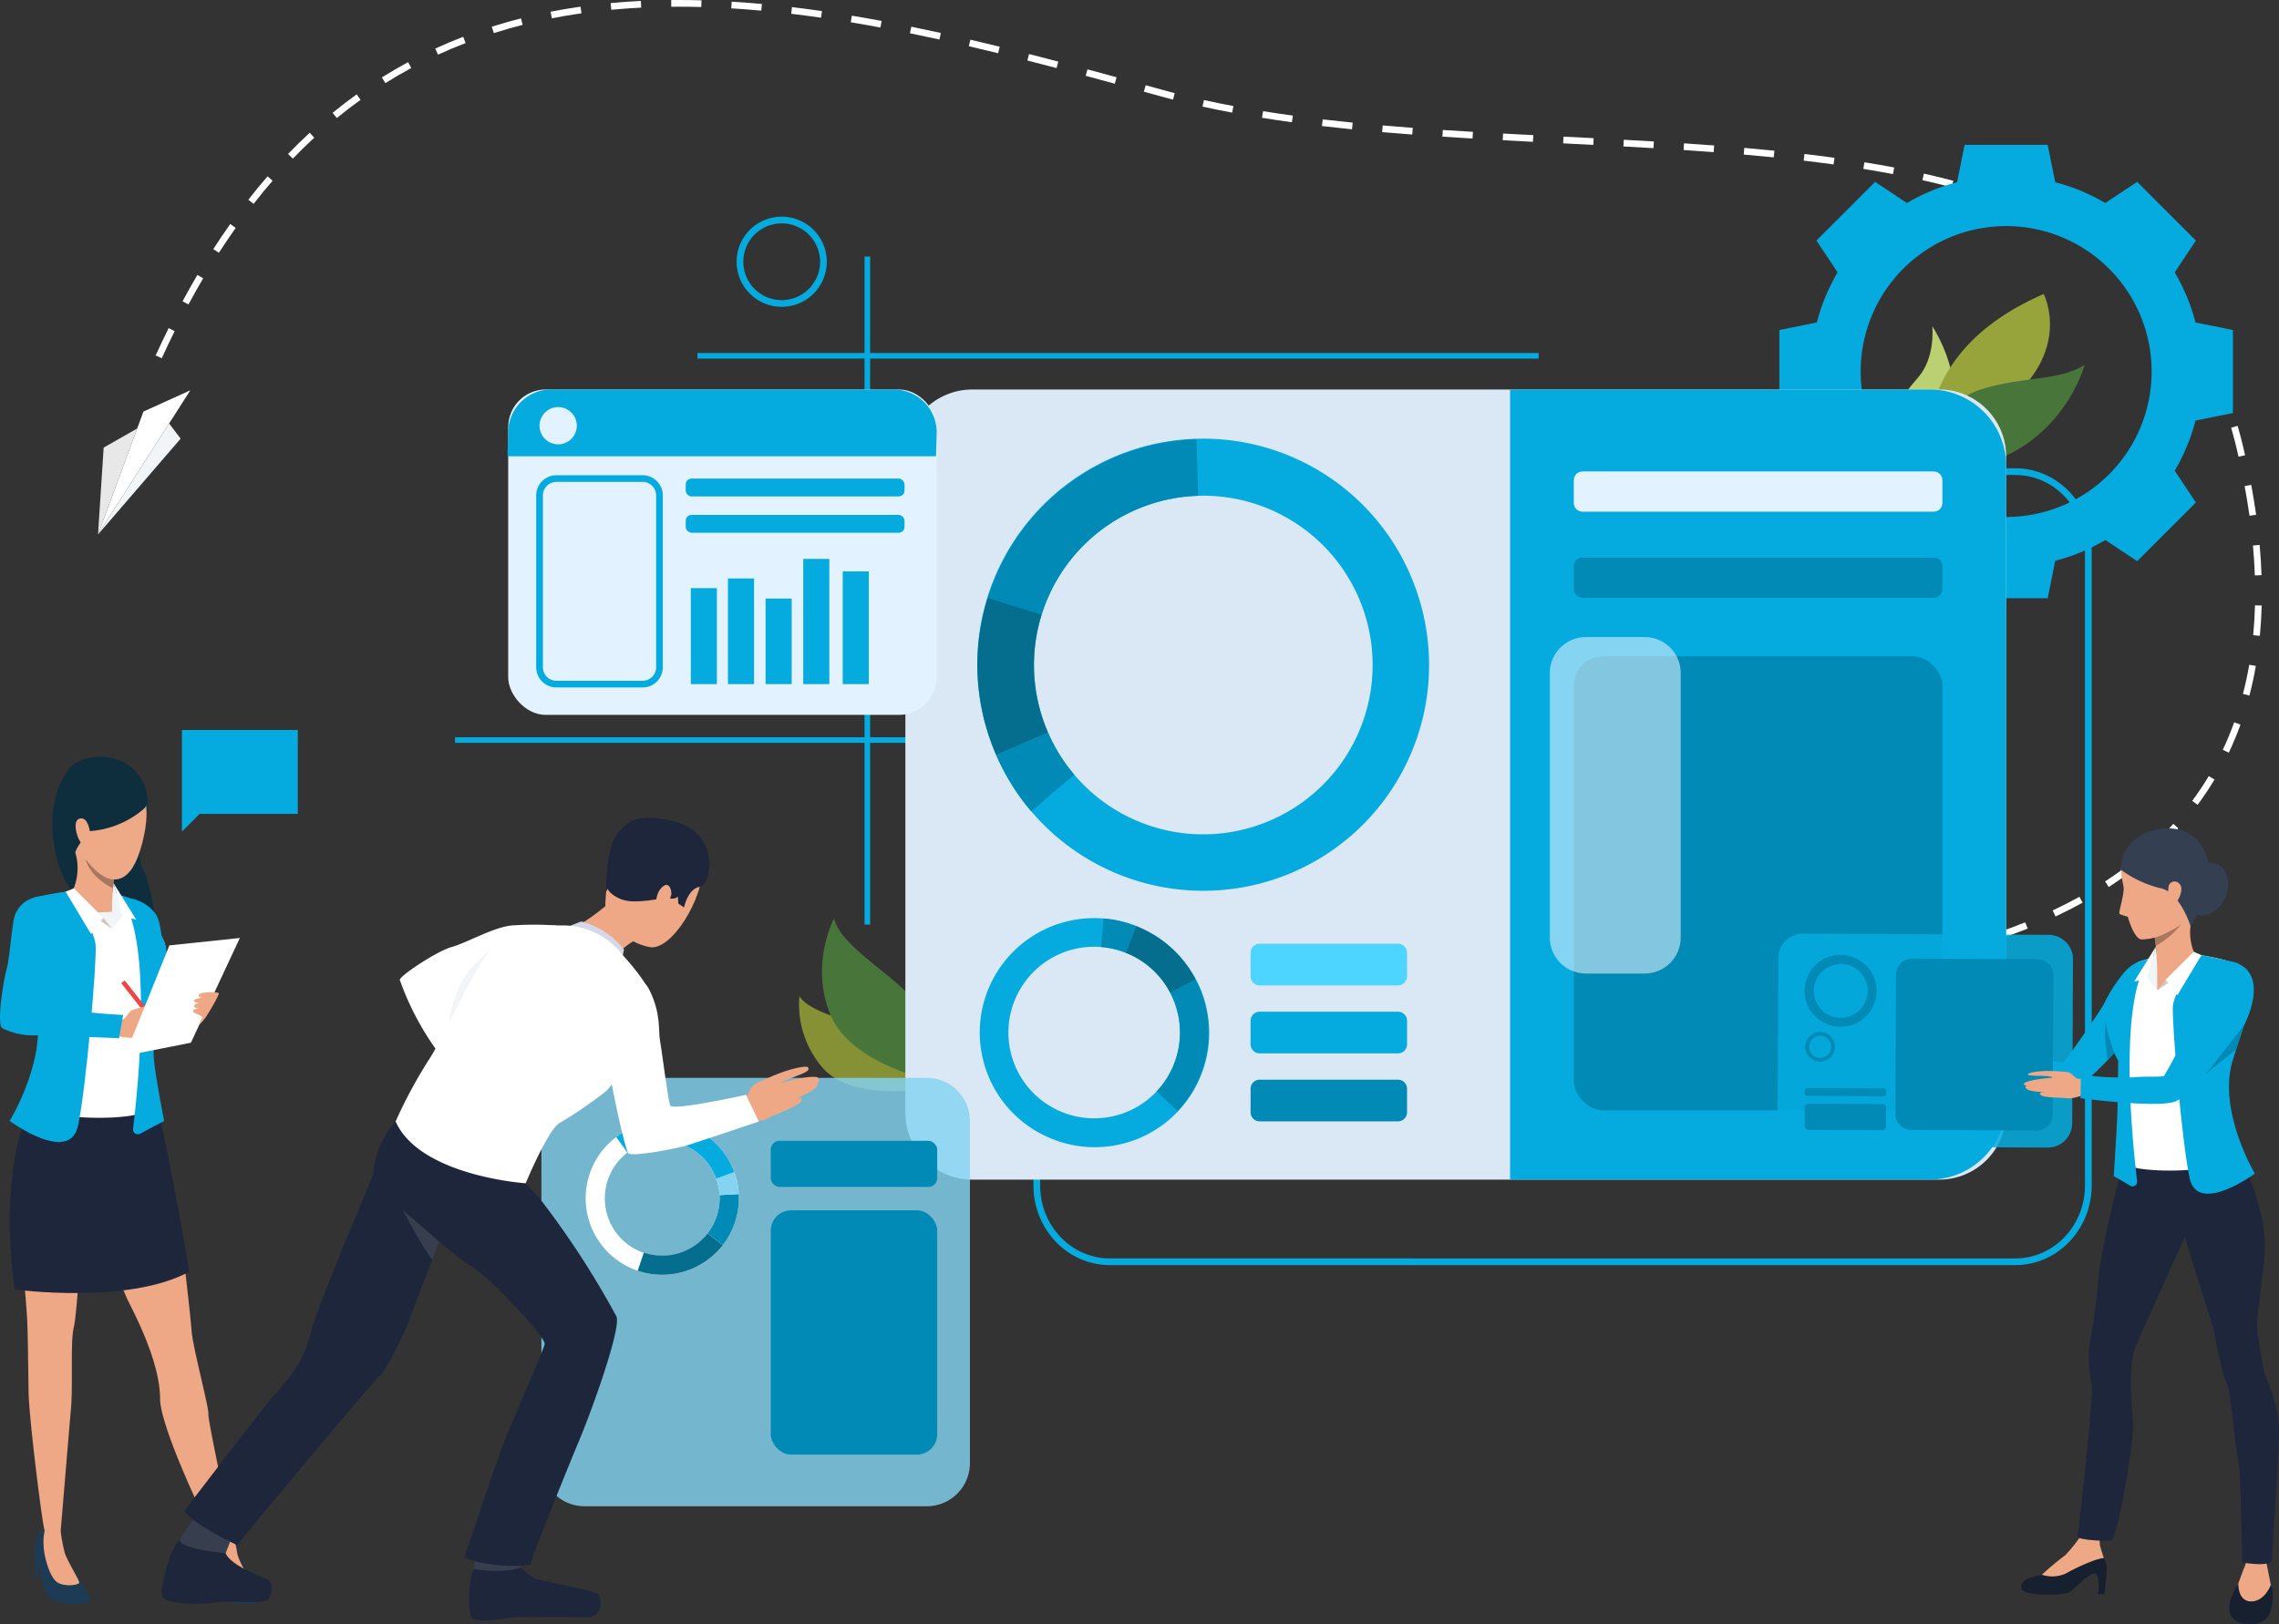 <svg xmlns="http://www.w3.org/2000/svg" width="425.324" height="303.171" viewBox="0 0 425.324 303.171">
  <rect x="0" y="0" width="425.324" height="303.171" fill="#333333" stroke="none"/>
  <g id="process_banner" transform="translate(-56.628 -105.423)">
    <g id="Group_5034" data-name="Group 5034" transform="translate(90.586 241.693)">
      <path id="Path_12406" data-name="Path 12406" d="M108,224.825H86.382V243.79l3.3-3.3H108Z" transform="translate(-86.382 -224.825)" fill="#05abdf"/>
    </g>
    <g id="Group_5038" data-name="Group 5038" transform="translate(66.402 246.699)">
      <g id="Group_5037" data-name="Group 5037">
        <g id="Group_5036" data-name="Group 5036">
          <g id="Group_5035" data-name="Group 5035">
            <path id="Path_12407" data-name="Path 12407" d="M78.788,230.373s5.287,2.586,3.981,9.622-1.887,7.984-.423,10.734,3.188,14.476,1.872,16.7-16.29-9.768-18.366-19.83,1.316-14.535,2.515-16.2S74.121,228,78.788,230.373Z" transform="translate(-65.192 -229.212)" fill="#0e2d3d"/>
          </g>
        </g>
      </g>
    </g>
    <g id="Group_5040" data-name="Group 5040" transform="translate(81.463 273.259)">
      <g id="Group_5039" data-name="Group 5039">
        <path id="Path_12408" data-name="Path 12408" d="M78.389,252.484a7.365,7.365,0,0,1,4.2,2.772c1.051,1.548,1.137,4.985,1.288,5.633s2.158,7.974,2.158,7.974l-5.606,3.757Z" transform="translate(-78.389 -252.484)" fill="#05abdf"/>
      </g>
    </g>
    <g id="Group_5042" data-name="Group 5042" transform="translate(95.073 390.742)">
      <g id="Group_5041" data-name="Group 5041">
        <path id="Path_12409" data-name="Path 12409" d="M97.416,363.235s3.659,4.925,3.157,5.705-4.349.891-6.691,0-2.4-6.664-3.457-9.144c-.443-1.039.507-4.1,1.84-4.325a5.625,5.625,0,0,1,2.787.43S93.667,359.393,97.416,363.235Z" transform="translate(-90.315 -355.424)" fill="#1d3b54"/>
      </g>
    </g>
    <g id="Group_5045" data-name="Group 5045" transform="translate(96.176 390.671)">
      <g id="Group_5044" data-name="Group 5044">
        <g id="Group_5043" data-name="Group 5043">
          <path id="Path_12410" data-name="Path 12410" d="M94.939,355.87a23.2,23.2,0,0,1,1.051,4.1c.233,1.663,2.607,5.188,2.495,5.633s-3.123.85-4.349-.3-2.015-4.494-2.286-6.494a16.083,16.083,0,0,0-.568-2.785S93.768,354.643,94.939,355.87Z" transform="translate(-91.281 -355.362)" fill="#eea886"/>
        </g>
      </g>
    </g>
    <g id="Group_5047" data-name="Group 5047" transform="translate(63.098 390.745)">
      <g id="Group_5046" data-name="Group 5046">
        <path id="Path_12411" data-name="Path 12411" d="M69.531,363.315s3.527,4.844,3.024,5.624-4.349.891-6.691,0-2.4-6.664-3.457-9.144c-.444-1.039.506-4.1,1.84-4.325a6,6,0,0,1,2.9.477S65.781,359.476,69.531,363.315Z" transform="translate(-62.297 -355.427)" fill="#1d3b54"/>
      </g>
    </g>
    <g id="Group_5050" data-name="Group 5050" transform="translate(64.75 390.562)">
      <g id="Group_5049" data-name="Group 5049">
        <g id="Group_5048" data-name="Group 5048">
          <path id="Path_12412" data-name="Path 12412" d="M66.943,355.97a32.946,32.946,0,0,0,.725,3.9c.446,1.618,2.843,5.3,2.732,5.743s-3.123.85-4.349-.3-2.174-4.479-2.286-6.494a10.714,10.714,0,0,1,.278-3.33A2.726,2.726,0,0,1,66.943,355.97Z" transform="translate(-63.744 -355.267)" fill="#eea886"/>
        </g>
      </g>
    </g>
    <g id="Group_5053" data-name="Group 5053" transform="translate(59.411 300.437)">
      <g id="Group_5052" data-name="Group 5052">
        <g id="Group_5051" data-name="Group 5051">
          <path id="Path_12413" data-name="Path 12413" d="M85.226,286.945s3.14,14.6,3.86,18.281,2.74,21.486,2.956,24.513,3.277,14.438,3.133,15.52,4.535,22.806,4.535,22.806a2.815,2.815,0,0,1-3.283.116c-.866-.6-10.269-20.34-10.269-25.747,0-7.474-5.527-17.231-6.24-18.9C73.292,308,74.6,303.247,73.731,302.237s-.94.624-1.445,2.859S70.7,326.653,70.052,329.1s-.145,10.743-.506,14.926-1.942,23.1-1.942,23.1-1.226,1.921-2.946.05c-.37-.4-2.97-21.07-3.041-26.045s-.15-11.836-.289-13.987c-1.335-20.615-4.618-23.56.552-38.149C71.562,261.676,85.226,286.945,85.226,286.945Z" transform="translate(-59.067 -276.298)" fill="#eea886"/>
        </g>
      </g>
    </g>
    <g id="Group_5055" data-name="Group 5055" transform="translate(58.433 307.002)">
      <g id="Group_5054" data-name="Group 5054">
        <path id="Path_12414" data-name="Path 12414" d="M64.265,282.051s-8.943,12.517-5.092,39.143c0,0,21.213,2.885,32.578-3.338,0,0-4.7-27.453-6.4-31.724S64.265,282.051,64.265,282.051Z" transform="translate(-58.209 -282.05)" fill="#1d263b"/>
      </g>
    </g>
    <g id="Group_5057" data-name="Group 5057" transform="translate(95.086 394.68)">
      <g id="Group_5056" data-name="Group 5056">
        <path id="Path_12415" data-name="Path 12415" d="M90.325,358.875v5.157h.669v-3.986Z" transform="translate(-90.325 -358.875)" fill="#1d3b54"/>
      </g>
    </g>
    <g id="Group_5059" data-name="Group 5059" transform="translate(63.11 394.68)">
      <g id="Group_5058" data-name="Group 5058">
        <path id="Path_12416" data-name="Path 12416" d="M62.308,358.875v5.157h.669v-3.986Z" transform="translate(-62.308 -358.875)" fill="#1d3b54"/>
      </g>
    </g>
    <g id="Group_5061" data-name="Group 5061" transform="translate(60.125 271.262)">
      <g id="Group_5060" data-name="Group 5060">
        <path id="Path_12417" data-name="Path 12417" d="M76.058,250.905a34.353,34.353,0,0,0,4.44,1.785c1.144.228,5.583,6,6.361,8.1s0,5.262-1.6,8.968-.091,4.943-.824,8.65A86.212,86.212,0,0,0,83.2,292.024c.137,2.06-18.51,2.449-22.766-1.3,0,0,4.277-6.407,4.826-7.321s.091-5.9-.412-7.184-3.853-12.178-3.853-12.178-2.741-8.369-.266-10.292c2.151-1.672,8.013-2.265,9.065-2.632A17.993,17.993,0,0,1,76.058,250.905Z" transform="translate(-59.692 -250.734)" fill="#fff"/>
      </g>
    </g>
    <g id="Group_5063" data-name="Group 5063" transform="translate(77.448 270.261)">
      <g id="Group_5062" data-name="Group 5062">
        <path id="Path_12418" data-name="Path 12418" d="M74.967,258.374l2-2.344-1.739-6.173A40.781,40.781,0,0,0,74.967,258.374Z" transform="translate(-74.871 -249.857)" fill="#f2f5f8"/>
      </g>
    </g>
    <g id="Group_5065" data-name="Group 5065" transform="translate(70.225 263.122)">
      <g id="Group_5064" data-name="Group 5064">
        <path id="Path_12419" data-name="Path 12419" d="M76.381,248.111s-.09.825-.2,1.968c-.046.507-.1,1.075-.144,1.662a37.6,37.6,0,0,0-.179,4.382s-3.424,3.432-7.319-4a10.213,10.213,0,0,0,.406-7.242C67.713,240.7,76.381,248.111,76.381,248.111Z" transform="translate(-68.542 -243.601)" fill="#eea886"/>
      </g>
    </g>
    <g id="Group_5067" data-name="Group 5067" transform="translate(73.603 275.644)">
      <g id="Group_5066" data-name="Group 5066">
        <path id="Path_12420" data-name="Path 12420" d="M75.442,254.573v3.135l-3.94-2.945Z" transform="translate(-71.502 -254.573)" fill="#f2f5f8"/>
      </g>
    </g>
    <g id="Group_5069" data-name="Group 5069" transform="translate(68.614 271.261)">
      <g id="Group_5068" data-name="Group 5068">
        <path id="Path_12421" data-name="Path 12421" d="M76.06,258.251l-1.636-2.025-5.511-5.492-1.783,1.717Z" transform="translate(-67.13 -250.733)" fill="#d6c5be"/>
      </g>
    </g>
    <g id="Group_5071" data-name="Group 5071" transform="translate(58.429 271.786)">
      <g id="Group_5070" data-name="Group 5070">
        <path id="Path_12422" data-name="Path 12422" d="M69.409,251.193s4.624,7.02,4.846,10.108-1.719,26.2-3.272,33.624-12.777-.839-12.777-.839,7.542-12.207,4.646-21.981-3.947-13.684-3.947-13.684,1-5.443,4.526-6.207C66.527,251.542,69.409,251.193,69.409,251.193Z" transform="translate(-58.206 -251.193)" fill="#05abdf"/>
      </g>
    </g>
    <g id="Group_5073" data-name="Group 5073" transform="translate(78.935 272.517)">
      <g id="Group_5072" data-name="Group 5072">
        <path id="Path_12423" data-name="Path 12423" d="M84.834,261.572s.834,2.951-2.415,9.476c0,0,.051,8.35.143,10.958S84.5,293.995,84.5,293.995l-4.441,2.365a.906.906,0,0,1-1.358-.891c.91-7.507,3.87-35.981-2.526-43.634l2.567.757S83.3,256.321,84.834,261.572Z" transform="translate(-76.174 -251.834)" fill="#05abdf"/>
      </g>
    </g>
    <g id="Group_5075" data-name="Group 5075" transform="translate(77.807 270.262)">
      <g id="Group_5074" data-name="Group 5074">
        <path id="Path_12424" data-name="Path 12424" d="M76.924,256.03l2.523.7-4.261-6.87Z" transform="translate(-75.186 -249.857)" fill="#fff"/>
      </g>
    </g>
    <g id="Group_5077" data-name="Group 5077" transform="translate(68.871 271.261)">
      <g id="Group_5076" data-name="Group 5076">
        <path id="Path_12425" data-name="Path 12425" d="M74.392,256.226l-2.3,3.02-4.732-7.886,1.525-.626Z" transform="translate(-67.356 -250.733)" fill="#fff"/>
      </g>
    </g>
    <g id="Group_5078" data-name="Group 5078" transform="translate(79.246 288.449)">
      <rect id="Rectangle_1208" data-name="Rectangle 1208" width="0.834" height="9.867" transform="matrix(0.785, -0.62, 0.62, 0.785, 0, 0.517)" fill="#eb4747"/>
    </g>
    <g id="Group_5079" data-name="Group 5079" transform="translate(77.898 293.902)">
      <path id="Path_12426" data-name="Path 12426" d="M76.232,272.5a1.792,1.792,0,0,0,.969-.28c.664-.5.9-1.734,2.076-1.643s1.715,3.765,1.421,4.46-1.921,1.043-4.325.565S76.232,272.5,76.232,272.5Z" transform="translate(-75.266 -270.572)" fill="#eea886"/>
    </g>
    <g id="Group_5080" data-name="Group 5080" transform="translate(81.059 292.578)">
      <path id="Path_12427" data-name="Path 12427" d="M78.482,270.766a36.65,36.65,0,0,1,3.629-.994c1.706-.37,3.744-.49,3.942-.194.221.33-1.662.614-3.333,1.089-1.54.437-1.172.6-1.172.6s-.1-.05,1.656-.215c1.889-.177,3.834-.173,4.026.2.092.185.027.308-.653.48.409-.018.467.088.482.252.082.85-2.674,1.528-3.768,1.8.842-.2,1.477-.262,1.174.308-.346.652-4.279,1.44-5.665,1.852C77.289,276.391,78.482,270.766,78.482,270.766Z" transform="translate(-78.035 -269.411)" fill="#eea886"/>
    </g>
    <g id="Group_5081" data-name="Group 5081" transform="translate(56.628 272.866)">
      <path id="Path_12428" data-name="Path 12428" d="M64.306,252.205c-1.158-.374-4.561.832-5.135,4.319s-.806,7.36-1.342,9.237-1.9,10.2-.754,10.889a13.023,13.023,0,0,0,6.382,1.32c3.154,0,15.384.549,15.384.549l.767-4.345s-4.645-.24-7.052-.6c-2.142-.325-5.112-1.237-8.607-1.621a58.641,58.641,0,0,1,1.278-6.61C65.764,263.884,69.52,253.892,64.306,252.205Z" transform="translate(-56.628 -252.14)" fill="#05abdf"/>
    </g>
    <g id="Group_5082" data-name="Group 5082" transform="translate(86.021 295.236)">
      <path id="Path_12429" data-name="Path 12429" d="M83.037,271.74l.573,1.4-1.228-.879Z" transform="translate(-82.382 -271.74)" fill="#eea886"/>
    </g>
    <g id="Group_5084" data-name="Group 5084" transform="translate(79.937 280.531)">
      <g id="Group_5083" data-name="Group 5083">
        <path id="Path_12430" data-name="Path 12430" d="M77.052,280.847,89.371,278.4l9.136-19.549-13.149,1.381Z" transform="translate(-77.052 -258.855)" fill="#fff"/>
      </g>
    </g>
    <g id="Group_5087" data-name="Group 5087" transform="translate(92.653 290.655)">
      <g id="Group_5086" data-name="Group 5086">
        <g id="Group_5085" data-name="Group 5085">
          <path id="Path_12431" data-name="Path 12431" d="M89.333,273.834a9.963,9.963,0,0,0,1.276-1.505c.6-.879,2.571-4.23,2.391-4.44s-3.1-.282-3.633.2.522.664.522.664-1.6.164-1.484.615,1.076.326,1.076.326-1.286.247-1.091.643.814.391.814.391-1.14.144-1,.575,1.944.841,1.7,1.2A8.4,8.4,0,0,0,89.333,273.834Z" transform="translate(-88.193 -267.727)" fill="#eea886"/>
        </g>
      </g>
    </g>
    <g id="Group_5091" data-name="Group 5091" transform="translate(69.105 248.416)">
      <g id="Group_5090" data-name="Group 5090">
        <g id="Group_5089" data-name="Group 5089">
          <g id="Group_5088" data-name="Group 5088">
            <path id="Path_12432" data-name="Path 12432" d="M77.687,230.941s7.676,2.412,3.509,15.661-14.653-1.535-13.556-9.607S77.687,230.941,77.687,230.941Z" transform="translate(-67.561 -230.716)" fill="#eea987"/>
          </g>
        </g>
      </g>
    </g>
    <g id="Group_5095" data-name="Group 5095" transform="translate(68.501 247.352)">
      <g id="Group_5094" data-name="Group 5094">
        <g id="Group_5093" data-name="Group 5093">
          <g id="Group_5092" data-name="Group 5092">
            <path id="Path_12433" data-name="Path 12433" d="M82.056,238.8a17.316,17.316,0,0,1-10.2,4.211s-2.454,2.877-2.642,4.006c0,0-5.695-9.709,1.306-15.529S84.629,236.4,82.056,238.8Z" transform="translate(-67.031 -229.783)" fill="#0e2d3d"/>
          </g>
        </g>
      </g>
    </g>
    <g id="Group_5099" data-name="Group 5099" transform="translate(70.74 258.194)">
      <g id="Group_5098" data-name="Group 5098">
        <g id="Group_5097" data-name="Group 5097">
          <g id="Group_5096" data-name="Group 5096">
            <path id="Path_12434" data-name="Path 12434" d="M71.657,241.935c-.049-.964-.643-3.159-2.076-2.545s.088,5.083,1.037,4.808C70.618,244.2,71.774,244.217,71.657,241.935Z" transform="translate(-68.993 -239.284)" fill="#eea987"/>
          </g>
        </g>
      </g>
    </g>
    <g id="Group_5100" data-name="Group 5100" transform="translate(72.583 265.811)">
      <path id="Path_12435" data-name="Path 12435" d="M75.892,249.746c-.046.507-.1,1.075-.144,1.662h0c-4.438-2.191-5.119-5.351-5.139-5.45C73.77,250.045,75.892,249.746,75.892,249.746Z" transform="translate(-70.608 -245.958)" fill="#a77860"/>
    </g>
    <g id="Group_5102" data-name="Group 5102" transform="translate(205.748 291.433)">
      <g id="Group_5101" data-name="Group 5101" transform="translate(0)">
        <path id="Path_12436" data-name="Path 12436" d="M187.359,268.408a18.019,18.019,0,0,0,4.548,13.561c5.543,5.89,18.04,3.789,18.04,3.789s-2.067-6.961-6.6-9.829S189.917,272.073,187.359,268.408Z" transform="translate(-187.289 -268.408)" fill="#869135"/>
      </g>
    </g>
    <g id="Group_5104" data-name="Group 5104" transform="translate(210.03 276.886)">
      <g id="Group_5103" data-name="Group 5103" transform="translate(0)">
        <path id="Path_12437" data-name="Path 12437" d="M193.277,255.662s-4.569,8.6-.644,18,19.585,12.455,19.585,12.455.646-9.121-3.425-14.508S194.669,261.115,193.277,255.662Z" transform="translate(-191.041 -255.662)" fill="#48753a"/>
      </g>
    </g>
    <g id="Group_5108" data-name="Group 5108" transform="translate(410.257 160.303)">
      <g id="Group_5105" data-name="Group 5105" transform="translate(0 6.013)">
        <path id="Path_12438" data-name="Path 12438" d="M373.474,158.779s7.766,11.782,1.214,18.04-7.324-.729-7.324-.729-3.5.231,3.463-7.742C374.112,164.589,373.474,158.779,373.474,158.779Z" transform="translate(-366.484 -158.779)" fill="#bbd070"/>
      </g>
      <g id="Group_5106" data-name="Group 5106" transform="translate(5.97 0)">
        <path id="Path_12439" data-name="Path 12439" d="M393.528,153.51s5.54,10.7-7.5,20.729-12.974,16.936-12.974,16.936S363.878,166.373,393.528,153.51Z" transform="translate(-371.714 -153.51)" fill="#97a43c"/>
      </g>
      <g id="Group_5107" data-name="Group 5107" transform="translate(4.021 13.215)">
        <path id="Path_12440" data-name="Path 12440" d="M371.627,184.977c-4.955-.138,2.3-12.721,10.372-15.274s14.514-1.493,19.424-4.614C401.423,165.089,396.026,185.657,371.627,184.977Z" transform="translate(-370.007 -165.089)" fill="#48753a"/>
      </g>
    </g>
    <g id="Group_5109" data-name="Group 5109" transform="translate(217.975 153.317)">
      <rect id="Rectangle_1209" data-name="Rectangle 1209" width="1.042" height="124.716" transform="translate(0 0)" fill="#05abdf"/>
    </g>
    <g id="Group_5110" data-name="Group 5110" transform="translate(141.548 243.054)">
      <rect id="Rectangle_1210" data-name="Rectangle 1210" width="86.1" height="1.043" fill="#05abdf"/>
    </g>
    <g id="Group_5111" data-name="Group 5111" transform="translate(249.496 192.848)">
      <path id="Path_12441" data-name="Path 12441" d="M408.889,330.773H239.852c-7.846,0-14.23-6.668-14.23-14.867V196.891c0-8.2,6.384-14.865,14.23-14.865H408.889c7.847,0,14.231,6.668,14.231,14.865V315.906C423.12,324.1,416.737,330.773,408.889,330.773Zm-169.037-147.5c-7.157,0-12.98,6.108-12.98,13.614V315.906c0,7.507,5.823,13.616,12.98,13.616H408.889c7.157,0,12.98-6.109,12.98-13.616V196.891c0-7.506-5.823-13.614-12.98-13.614Z" transform="translate(-225.622 -182.026)" fill="#05abdf"/>
    </g>
    <g id="Group_5112" data-name="Group 5112" transform="translate(85.678 105.423)">
      <path id="Path_12442" data-name="Path 12442" d="M371.64,288.62c-.427,0-.848,0-1.267,0l.006-1.251c1.842.01,3.76,0,5.622-.038l.025,1.25C374.577,288.606,373.1,288.62,371.64,288.62Zm-6.914-.1c-1.886-.056-3.786-.136-5.641-.237l.067-1.249c1.847.1,3.734.18,5.612.236Zm16.951-.119-.056-1.25c1.881-.084,3.77-.194,5.612-.325l.09,1.249C385.469,288.2,383.57,288.314,381.678,288.4Zm-28.229-.5c-3.539-.29-5.617-.563-5.637-.566l.162-1.239c.022,0,2.073.272,5.577.558Zm39.511-.309-.126-1.245c1.876-.188,3.754-.4,5.581-.644l.162,1.241C396.738,287.183,394.847,287.4,392.959,287.589Zm11.214-1.473-.2-1.234c1.865-.308,3.722-.646,5.523-1.009l.247,1.226C407.925,285.465,406.052,285.807,404.173,286.116Zm11.082-2.238-.294-1.215c1.836-.445,3.66-.928,5.416-1.433l.347,1.2C418.949,282.942,417.111,283.429,415.255,283.878Zm10.873-3.143-.4-1.184c1.791-.611,3.56-1.263,5.257-1.944l.466,1.162C429.73,279.456,427.94,280.118,426.128,280.735Zm10.525-4.225-.532-1.132c1.71-.8,3.387-1.659,4.985-2.542l.6,1.094C440.088,274.826,438.386,275.694,436.653,276.51Zm9.929-5.5-.682-1.049c1.577-1.026,3.11-2.11,4.554-3.223l.762.992C449.745,268.863,448.186,269.967,446.582,271.011Zm8.978-6.931-.846-.921c1.375-1.262,2.693-2.59,3.921-3.945l.928.84C458.31,261.438,456.964,262.793,455.56,264.08Zm7.607-8.416-1.005-.745c1.1-1.484,2.14-3.037,3.086-4.618l1.075.643C465.353,252.56,464.292,254.149,463.167,255.664Zm5.826-9.729-1.132-.534c.782-1.656,1.5-3.383,2.126-5.131l1.177.423C470.522,242.479,469.791,244.244,468.993,245.935Zm3.845-10.661-1.211-.316c.459-1.762.855-3.592,1.173-5.437l1.235.213C473.708,231.614,473.307,233.478,472.838,235.274Zm1.947-11.154L473.54,224c.172-1.811.286-3.684.336-5.569l1.252.033C475.076,220.379,474.961,222.281,474.785,224.121Zm-.937-11.279c-.064-1.82-.184-3.7-.354-5.584l1.246-.113c.173,1.908.294,3.81.357,5.653Zm-1-11.145c-.253-1.808-.559-3.668-.905-5.528l1.229-.229c.349,1.879.659,3.757.915,5.583Zm-2.042-11.017c-.154-.674-.315-1.358-.478-2.034-.277-1.142-.58-2.278-.9-3.375l1.2-.353c.328,1.116.637,2.271.918,3.432.164.681.328,1.372.482,2.052Zm-3.158-10.672c-.671-1.742-1.417-3.452-2.222-5.084l1.122-.554c.821,1.666,1.584,3.411,2.267,5.188ZM83.22,172.3l-1.138-.519c.789-1.728,1.6-3.444,2.424-5.1l1.121.555C84.813,168.884,84,170.588,83.22,172.3Zm379.522-2.233c-.971-1.57-2.029-3.105-3.144-4.564l.993-.76c1.141,1.491,2.222,3.061,3.216,4.667ZM88.2,162.261l-1.1-.593c.9-1.673,1.834-3.329,2.772-4.923l1.078.635C90.02,158.959,89.1,160.6,88.2,162.261Zm367.812-.981c-1.249-1.332-2.588-2.628-3.983-3.854l.826-.939c1.424,1.252,2.793,2.577,4.069,3.937Zm-8.32-7.328c-1.466-1.071-3.024-2.109-4.629-3.088l.651-1.068c1.635,1,3.221,2.055,4.717,3.146ZM93.886,152.609l-1.051-.678c1.028-1.6,2.093-3.172,3.164-4.685l1.021.724C95.96,149.467,94.905,151.028,93.886,152.609Zm344.31-4.465c-1.613-.825-3.311-1.624-5.05-2.375l.494-1.148c1.764.761,3.49,1.573,5.127,2.409Zm-10.246-4.438c-1.7-.622-3.489-1.222-5.306-1.786l.371-1.194c1.835.568,3.64,1.176,5.364,1.8Zm-327.589-.226-.987-.77c1.169-1.5,2.378-2.965,3.594-4.369l.946.818C102.71,140.548,101.516,142,100.361,143.48Zm316.9-3.1c-1.755-.461-3.588-.906-5.451-1.323l.273-1.221c1.879.42,3.726.869,5.5,1.334Zm-10.946-2.458c-1.785-.339-3.648-.667-5.532-.972l.2-1.235c1.9.307,3.77.637,5.564.978Zm-11.089-1.8c-1.8-.248-3.673-.487-5.576-.712l.146-1.243c1.912.226,3.8.467,5.6.716Zm-287.536-1.086-.9-.869c1.317-1.364,2.677-2.7,4.046-3.96l.849.92C110.33,132.371,108.986,133.687,107.686,135.032Zm276.37-.235c-1.8-.181-3.684-.357-5.6-.524l.108-1.246c1.923.167,3.813.344,5.617.525Zm-11.212-.976c-1.784-.134-3.671-.267-5.613-.395l.081-1.249c1.945.129,3.838.261,5.626.4Zm-11.232-.745q-2.8-.164-5.608-.316l.067-1.25q2.813.154,5.613.317Zm-11.227-.611-5.359-.272-.268-.013.063-1.251.267.014,5.361.272Zm-11.264-.569q-2.826-.146-5.646-.3l.067-1.25q2.819.152,5.641.3Zm-11.273-.614c-1.986-.118-3.826-.233-5.629-.352l.081-1.249c1.8.119,3.641.234,5.62.35Zm-11.254-.746c-1.932-.146-3.824-.3-5.624-.453l.107-1.246c1.8.154,3.682.307,5.61.452Zm-11.242-.977c-1.916-.193-3.8-.4-5.612-.608l.146-1.243c1.8.211,3.682.415,5.589.606Zm-11.213-1.318c-1.9-.26-3.786-.54-5.585-.829l.2-1.235c1.792.286,3.661.564,5.558.824Zm-178.245-.785-.792-.969c1.461-1.2,2.973-2.357,4.491-3.45l.732,1.016C118.826,125.129,117.337,126.275,115.894,127.455Zm167.093-1.008c-1.887-.354-3.749-.733-5.537-1.125l.268-1.222c1.776.39,3.626.766,5.5,1.117Zm-11.037-2.433c-.818-.21-1.639-.429-2.441-.651l-3-.826.332-1.207,3,.827c.794.219,1.608.437,2.419.645Zm-10.868-2.967q-2.71-.74-5.431-1.473l.325-1.207q2.724.731,5.436,1.473Zm-136.124-.112-.664-1.06c1.594-1,3.241-1.96,4.894-2.854l.595,1.1C128.154,119,126.531,119.949,124.958,120.935Zm125.254-2.808c-1.874-.493-3.707-.967-5.446-1.411l.308-1.212c1.744.444,3.579.92,5.456,1.413Zm-115.434-2.5-.523-1.137c1.7-.783,3.456-1.525,5.218-2.2l.451,1.168C138.187,114.121,136.457,114.852,134.779,115.625Zm104.53-.272c-1.86-.457-3.7-.9-5.469-1.309l.284-1.219c1.772.414,3.618.855,5.483,1.312ZM228.355,112.8c-1.861-.41-3.711-.8-5.5-1.165l.25-1.226c1.793.365,3.65.759,5.517,1.168Zm-83.162-1.2-.378-1.193c1.776-.564,3.608-1.086,5.445-1.553l.308,1.212C148.755,110.527,146.946,111.043,145.193,111.6Zm72.148-1.039c-1.869-.348-3.731-.676-5.534-.976l.205-1.234c1.811.3,3.681.63,5.557.979Zm-61.315-1.722-.24-1.228c1.823-.357,3.7-.674,5.584-.944l.177,1.238C159.686,108.171,157.829,108.485,156.026,108.839Zm50.23-.114c-1.879-.269-3.751-.516-5.567-.73l.147-1.243c1.826.217,3.709.465,5.6.735Zm-11.149-1.318c-1.887-.171-3.768-.315-5.6-.426l.075-1.25c1.841.112,3.735.257,5.633.429Zm-27.994-.16L166.995,106c1.843-.175,3.741-.31,5.642-.406l.062,1.25C170.817,106.94,168.936,107.074,167.112,107.247Zm16.795-.515c-1.412-.039-2.826-.058-4.2-.058q-.7,0-1.4.007l-.013-1.251q.705-.007,1.415-.007c1.389,0,2.814.019,4.238.058Z" transform="translate(-82.082 -105.423)" fill="#fff"/>
    </g>
    <g id="Group_5113" data-name="Group 5113" transform="translate(388.709 132.456)">
      <path id="Path_12443" data-name="Path 12443" d="M425.262,162.278a36.24,36.24,0,0,0-3.879-9.353l3.949-5.939-5.478-5.479-5.479-5.479-5.94,3.949a36.3,36.3,0,0,0-9.353-3.879l-1.406-6.987h-15.5l-1.406,6.987a36.3,36.3,0,0,0-9.353,3.879l-5.939-3.949L360,141.506l-5.479,5.479,3.949,5.939a36.321,36.321,0,0,0-3.879,9.353l-6.987,1.407v15.5l6.987,1.406a36.288,36.288,0,0,0,3.879,9.353l-3.949,5.94L360,201.36l5.479,5.479,5.939-3.95a36.225,36.225,0,0,0,9.353,3.879l1.406,6.987h15.5l1.406-6.987a36.225,36.225,0,0,0,9.353-3.879l5.94,3.95,5.479-5.479,5.478-5.479-3.949-5.94a36.207,36.207,0,0,0,3.879-9.353l6.988-1.406v-15.5Zm-35.337,36.307a27.152,27.152,0,1,1,27.153-27.152A27.151,27.151,0,0,1,389.925,198.585Z" transform="translate(-347.603 -129.11)" fill="#05abdf"/>
    </g>
    <g id="Group_5114" data-name="Group 5114" transform="translate(225.595 178.136)">
      <path id="Rectangle_1211" data-name="Rectangle 1211" d="M12.479,0H192.957a12.479,12.479,0,0,1,12.479,12.479V135.017A12.479,12.479,0,0,1,192.957,147.5H12.478A12.478,12.478,0,0,1,0,135.019V12.479A12.479,12.479,0,0,1,12.479,0Z" transform="translate(0 0)" fill="#dae8f5"/>
    </g>
    <g id="Group_5119" data-name="Group 5119" transform="translate(239.039 187.42)">
      <g id="Group_5115" data-name="Group 5115" transform="translate(0 0)">
        <path id="Path_12444" data-name="Path 12444" d="M298.293,205.233a42.141,42.141,0,1,0-79.359,28.382c.318.891.665,1.769,1.037,2.626a42.142,42.142,0,0,0,78.322-31.008Zm-29.04,43.94a31.557,31.557,0,0,1-39.611-17.141q-.418-.966-.778-1.97a31.6,31.6,0,1,1,40.389,19.111Z" transform="translate(-216.459 -177.27)" fill="#05abdf"/>
      </g>
      <g id="Group_5116" data-name="Group 5116" transform="translate(1.924 0.019)">
        <path id="Path_12445" data-name="Path 12445" d="M228.213,210l-10.068-3.144a42.2,42.2,0,0,1,38.97-29.574l.314,10.543A31.646,31.646,0,0,0,228.213,210Z" transform="translate(-218.145 -177.287)" fill="#008ab5"/>
      </g>
      <g id="Group_5117" data-name="Group 5117" transform="translate(0 29.593)">
        <path id="Path_12446" data-name="Path 12446" d="M229.642,228.37l-9.671,4.209c-.372-.857-.719-1.735-1.037-2.626a41.955,41.955,0,0,1-.55-26.753l10.068,3.144a31.449,31.449,0,0,0,.412,20.056Q229.223,227.4,229.642,228.37Z" transform="translate(-216.459 -203.2)" fill="#056d8e"/>
      </g>
      <g id="Group_5118" data-name="Group 5118" transform="translate(3.511 54.762)">
        <path id="Path_12447" data-name="Path 12447" d="M226.069,239.954a41.909,41.909,0,0,1-6.533-10.491l9.671-4.209a31.474,31.474,0,0,0,4.9,7.867Z" transform="translate(-219.536 -225.254)" fill="#008ab5"/>
      </g>
    </g>
    <g id="Group_5124" data-name="Group 5124" transform="translate(239.476 276.817)">
      <g id="Group_5120" data-name="Group 5120">
        <path id="Path_12448" data-name="Path 12448" d="M229.072,296.267a21.356,21.356,0,1,0,18.267-38.608c-.434-.205-.873-.4-1.312-.571a21.357,21.357,0,0,0-16.955,39.179Zm-5.34-26.152a15.991,15.991,0,0,1,20.336-8.05q.5.193.985.426a16.012,16.012,0,1,1-21.321,7.625Z" transform="translate(-216.843 -255.602)" fill="#05abdf"/>
      </g>
      <g id="Group_5121" data-name="Group 5121" transform="translate(33.022 11.446)">
        <path id="Path_12449" data-name="Path 12449" d="M248.3,268.113l4.734-2.482a21.377,21.377,0,0,1-3.367,24.561l-3.891-3.665a16.039,16.039,0,0,0,2.523-18.414Z" transform="translate(-245.777 -265.631)" fill="#008ab5"/>
      </g>
      <g id="Group_5122" data-name="Group 5122" transform="translate(27.225 1.486)">
        <path id="Path_12450" data-name="Path 12450" d="M240.7,261.88l1.958-4.976c.439.175.879.365,1.312.571a21.262,21.262,0,0,1,9.783,9.389l-4.734,2.482a15.931,15.931,0,0,0-7.335-7.04Q241.2,262.075,240.7,261.88Z" transform="translate(-240.698 -256.904)" fill="#056d8e"/>
      </g>
      <g id="Group_5123" data-name="Group 5123" transform="translate(22.652 0.069)">
        <path id="Path_12451" data-name="Path 12451" d="M237.121,255.662a21.322,21.322,0,0,1,6.1,1.417l-1.958,4.976a15.857,15.857,0,0,0-4.573-1.065Z" transform="translate(-236.691 -255.662)" fill="#008ab5"/>
      </g>
    </g>
    <g id="Group_5125" data-name="Group 5125" transform="translate(338.447 178.137)">
      <path id="Path_12452" data-name="Path 12452" d="M396.146,183.376V302.391a14.242,14.242,0,0,1-14.241,14.242H303.563v-147.5h78.342A14.239,14.239,0,0,1,396.146,183.376Z" transform="translate(-303.563 -169.136)" fill="#05abdf"/>
    </g>
    <g id="Group_5126" data-name="Group 5126" transform="translate(350.344 193.441)">
      <path id="Rectangle_1212" data-name="Rectangle 1212" d="M1.627,0H67.163A1.628,1.628,0,0,1,68.79,1.628V5.867A1.628,1.628,0,0,1,67.163,7.5H1.628A1.628,1.628,0,0,1,0,5.867V1.627A1.627,1.627,0,0,1,1.627,0Z" transform="translate(0 0)" fill="#e3f2ff"/>
    </g>
    <g id="Group_5127" data-name="Group 5127" transform="translate(350.344 209.517)">
      <path id="Rectangle_1213" data-name="Rectangle 1213" d="M1.628,0H67.163A1.628,1.628,0,0,1,68.79,1.628v4.24A1.627,1.627,0,0,1,67.163,7.5H1.628A1.628,1.628,0,0,1,0,5.867V1.628A1.628,1.628,0,0,1,1.628,0Z" fill="#008ab5"/>
    </g>
    <g id="Group_5128" data-name="Group 5128" transform="translate(350.344 227.954)">
      <rect id="Rectangle_1214" data-name="Rectangle 1214" width="68.79" height="84.75" rx="5.474" fill="#008ab5"/>
    </g>
    <g id="Group_5129" data-name="Group 5129" transform="translate(345.867 224.349)" opacity="0.58">
      <path id="Rectangle_1215" data-name="Rectangle 1215" d="M6.728,0H17.7a6.729,6.729,0,0,1,6.729,6.729V56.084A6.728,6.728,0,0,1,17.7,62.813H6.728A6.728,6.728,0,0,1,0,56.084V6.728A6.728,6.728,0,0,1,6.728,0Z" fill="#e0f1ff"/>
    </g>
    <g id="Group_5130" data-name="Group 5130" transform="translate(186.791 171.322)">
      <rect id="Rectangle_1216" data-name="Rectangle 1216" width="156.993" height="1.043" transform="translate(0 0)" fill="#05abdf"/>
    </g>
    <g id="Group_5131" data-name="Group 5131" transform="translate(194.098 145.871)">
      <path id="Path_12453" data-name="Path 12453" d="M185.5,157.694a8.415,8.415,0,1,1,8.415-8.415A8.425,8.425,0,0,1,185.5,157.694Zm0-15.578a7.164,7.164,0,1,0,7.163,7.164A7.172,7.172,0,0,0,185.5,142.116Z" transform="translate(-177.082 -140.864)" fill="#05abdf"/>
    </g>
    <g id="Group_5133" data-name="Group 5133" transform="translate(169.601 258.561)">
      <g id="Group_5132" data-name="Group 5132" transform="translate(0)">
        <path id="Path_12454" data-name="Path 12454" d="M165.977,239.634s7.86,1.4,7.93,8.061-6.02,16.3-9.979,15.584-8.46-4.227-8.307-8.276,1.275-9.37,3.1-12.289S163.781,239.49,165.977,239.634Z" transform="translate(-155.617 -239.605)" fill="#eea886"/>
      </g>
    </g>
    <g id="Group_5135" data-name="Group 5135" transform="translate(169.828 258.083)">
      <g id="Group_5134" data-name="Group 5134" transform="translate(0)">
        <path id="Path_12455" data-name="Path 12455" d="M155.866,251.978s.015,1.358,2.719,2.433,7.67-.43,8.918-.18,1.616-.352,1.616-.352l.087,1.328,1.057.718s.741-3.537,2.962-3.845,4.072-10.459-5.5-12.379c0,0-7.09-1.926-8.918,1.672S155.524,249.445,155.866,251.978Z" transform="translate(-155.816 -239.187)" fill="#1d263b"/>
      </g>
    </g>
    <g id="Group_5136" data-name="Group 5136" transform="translate(157.67 306.637)" opacity="0.82">
      <path id="Rectangle_1217" data-name="Rectangle 1217" d="M8.054,0H71.919a8.055,8.055,0,0,1,8.055,8.055V71.919a8.055,8.055,0,0,1-8.055,8.055H8.054A8.054,8.054,0,0,1,0,71.919V8.054A8.054,8.054,0,0,1,8.054,0Z" transform="translate(0)" fill="#84d3f1"/>
    </g>
    <g id="Group_5137" data-name="Group 5137" transform="translate(151.472 178.136)">
      <rect id="Rectangle_1218" data-name="Rectangle 1218" width="79.975" height="60.741" rx="7.02" transform="translate(0 0)" fill="#e3f2ff"/>
    </g>
    <g id="Group_5138" data-name="Group 5138" transform="translate(200.473 318.392)">
      <rect id="Rectangle_1219" data-name="Rectangle 1219" width="31.064" height="8.603" rx="1.646" transform="translate(0)" fill="#008ab5"/>
    </g>
    <g id="Group_5139" data-name="Group 5139" transform="translate(200.473 331.367)">
      <rect id="Rectangle_1220" data-name="Rectangle 1220" width="31.064" height="45.594" rx="3.79" transform="translate(0)" fill="#008ab5"/>
    </g>
    <g id="Group_5145" data-name="Group 5145" transform="translate(165.932 314.816)">
      <g id="Group_5140" data-name="Group 5140">
        <path id="Path_12456" data-name="Path 12456" d="M162.11,316.728a14.29,14.29,0,0,0,18.873-13.355c0-.322,0-.641-.018-.958a14.292,14.292,0,1,0-18.855,14.313Zm-6.132-13.677a10.717,10.717,0,0,1,20.789-3.521v.006a10.676,10.676,0,0,1,.625,3.073q.017.354.014.718a10.716,10.716,0,1,1-21.43-.276Z" transform="translate(-152.402 -288.897)" fill="#fff"/>
      </g>
      <g id="Group_5141" data-name="Group 5141" transform="translate(9.708 20.852)">
        <path id="Path_12457" data-name="Path 12457" d="M173.963,307.168l2.828,2.191a14.312,14.312,0,0,1-15.883,4.789l1.147-3.388a10.732,10.732,0,0,0,11.908-3.592Z" transform="translate(-160.908 -307.168)" fill="#056d8e"/>
      </g>
      <g id="Group_5142" data-name="Group 5142" transform="translate(22.763 13.517)">
        <path id="Path_12458" data-name="Path 12458" d="M174.575,300.935l3.572-.194c.016.317.023.637.018.959a14.228,14.228,0,0,1-2.99,8.568l-2.828-2.191a10.663,10.663,0,0,0,2.241-6.422C174.593,301.412,174.587,301.172,174.575,300.935Z" transform="translate(-172.347 -300.741)" fill="#008ab5"/>
      </g>
      <g id="Group_5143" data-name="Group 5143" transform="translate(24.365 9.411)">
        <path id="Path_12459" data-name="Path 12459" d="M174.378,301.444a10.676,10.676,0,0,0-.625-3.073v-.006l3.361-1.222a14.213,14.213,0,0,1,.837,4.107Z" transform="translate(-173.751 -297.143)" fill="#84d3f1"/>
      </g>
      <g id="Group_5144" data-name="Group 5144" transform="translate(5.695)">
        <path id="Path_12460" data-name="Path 12460" d="M157.392,291.772a14.293,14.293,0,0,1,22.031,6.536l-3.36,1.228v-.006a10.716,10.716,0,0,0-16.574-4.86Z" transform="translate(-157.392 -288.897)" fill="#05abdf"/>
      </g>
    </g>
    <g id="Group_5149" data-name="Group 5149" transform="translate(74.922 178.285)">
      <g id="Group_5146" data-name="Group 5146" transform="translate(0 0)">
        <path id="Path_12461" data-name="Path 12461" d="M72.657,196.181l17.227-26.915-8.75,3.967Z" transform="translate(-72.657 -169.266)" fill="#fff"/>
      </g>
      <g id="Group_5147" data-name="Group 5147" transform="translate(0 7.126)">
        <path id="Path_12462" data-name="Path 12462" d="M72.657,195.3l1.052-16.221,6.258-3.567Z" transform="translate(-72.657 -175.51)" fill="#e8e8e8"/>
      </g>
      <g id="Group_5148" data-name="Group 5148" transform="translate(0 6.19)">
        <path id="Path_12463" data-name="Path 12463" d="M85.922,174.69l2.152,2.835-15.417,17.89Z" transform="translate(-72.657 -174.69)" fill="#f2f5f8"/>
      </g>
    </g>
    <g id="Group_5150" data-name="Group 5150" transform="translate(193.716 307.615)">
      <path id="Path_12464" data-name="Path 12464" d="M177.638,285.715a2.377,2.377,0,0,0,1.219-.557c.774-.79.846-2.456,2.4-2.569s3,4.612,2.746,5.583-2.319,1.751-5.575,1.593S177.638,285.715,177.638,285.715Z" transform="translate(-176.747 -282.587)" fill="#eea886"/>
    </g>
    <g id="Group_5151" data-name="Group 5151" transform="translate(197.657 304.562)">
      <path id="Path_12465" data-name="Path 12465" d="M180.25,283.079a48.638,48.638,0,0,1,4.574-2.021c2.17-.821,4.853-1.4,5.144-1.031.648.829-1.883,1.413-3.986,2.366-1.937.878-1.6.736-1.6.736s-.144-.047,2.133-.608c2.449-.6,5.008-.981,5.334-.524.159.224.444,1-.583.969.534-.105.451-.186.5.026.274,1.1-3.215,2.536-4.6,3.1,1.067-.43,1.89-.637,1.6.172-.326.927-5.34,2.738-7.082,3.553C179.787,290.71,180.25,283.079,180.25,283.079Z" transform="translate(-180.2 -279.912)" fill="#eea886"/>
    </g>
    <g id="Group_5152" data-name="Group 5152" transform="translate(131.242 278.034)">
      <path id="Path_12466" data-name="Path 12466" d="M151.247,256.826a59.445,59.445,0,0,0-8.377,0c-3.467.354-8.256,3.191-11.155,4.009s-9.895,5.52-9.705,6.164a52.265,52.265,0,0,0,7.909,14.508C134.206,286.825,151.247,256.826,151.247,256.826Z" transform="translate(-122.006 -256.667)" fill="#fff"/>
    </g>
    <g id="Group_5153" data-name="Group 5153" transform="translate(140.274 281.274)">
      <path id="Path_12467" data-name="Path 12467" d="M139.531,259.507s-5.294,3.919-7.139,7.513a29.066,29.066,0,0,0-2.472,7.87Z" transform="translate(-129.92 -259.507)" fill="#f2f5f8"/>
    </g>
    <g id="Group_5154" data-name="Group 5154" transform="translate(144.162 397.591)">
      <path id="Path_12468" data-name="Path 12468" d="M143.062,361.851a12.876,12.876,0,0,0,2.388,2.033c.874.426,11.319,2.222,12.029,3.072s.709,4.207-1.986,4.207-11.674-.048-13.187,0-7.9,1.324-8.558,0-.6-7.5.571-8.98S143.062,361.851,143.062,361.851Z" transform="translate(-133.327 -361.426)" fill="#1d263b"/>
    </g>
    <g id="Group_5155" data-name="Group 5155" transform="translate(145.153 396.14)">
      <path id="Path_12469" data-name="Path 12469" d="M142.618,360.154l.322,1.876s-2.788,1.276-8.744.332v-1.939Z" transform="translate(-134.195 -360.154)" fill="#373e4e"/>
    </g>
    <g id="Group_5156" data-name="Group 5156" transform="translate(86.833 392.818)">
      <path id="Path_12470" data-name="Path 12470" d="M86.4,357.243a10.34,10.34,0,0,0-1.75,3.12c-.37,1.126-2.126,6.381-1.371,7.657s6.712,1.465,9.689.993,9.453.519,10.115-.755,1.041-3.138-.9-3.862-6.381-2.615-7.184-4.6S86.4,357.243,86.4,357.243Z" transform="translate(-83.094 -357.243)" fill="#1d263b"/>
    </g>
    <g id="Group_5157" data-name="Group 5157" transform="translate(90.14 388.895)">
      <path id="Path_12471" data-name="Path 12471" d="M95.42,358.154l-.826,2.127s-8.531-.64-8.6-2.553l2.693-3.923Z" transform="translate(-85.992 -353.806)" fill="#373e4e"/>
    </g>
    <g id="Group_5160" data-name="Group 5160" transform="translate(163.31 274.569)">
      <g id="Group_5159" data-name="Group 5159">
        <g id="Group_5158" data-name="Group 5158">
          <path id="Path_12472" data-name="Path 12472" d="M156.412,253.632s-4.756,4.039-6.109,3.709,4.664,8.544,4.664,8.544,5.729-5.639,7.02-5.81S156.412,253.632,156.412,253.632Z" transform="translate(-150.104 -253.632)" fill="#eea886"/>
        </g>
      </g>
    </g>
    <g id="Group_5161" data-name="Group 5161" transform="translate(168.186 288.364)">
      <path id="Path_12473" data-name="Path 12473" d="M156.131,267.874c-1.619.979-1.891,1.293-1.7,5.926s2.111,8.365,2.252,9.641,2.715,13.935,3.424,14.644,9.183-.943,10.9-1.473c2.566-.8,13.424-4.473,13.424-4.473l-2.389-4.981s-13.707,3.057-14.148,1.986-1.513-10.068-1.892-12.022.281-5.024-2.053-9.659C161.853,263.313,156.131,267.874,156.131,267.874Z" transform="translate(-154.377 -265.719)" fill="#fff"/>
    </g>
    <g id="Group_5162" data-name="Group 5162" transform="translate(126.359 314.783)">
      <path id="Path_12474" data-name="Path 12474" d="M145.236,299.454s2.906,3.091,3.718,4.095a162.011,162.011,0,0,1,14.086,21.712c.945,2.2-4.683,17.8-6.995,23.253-1.213,2.859-9.233,22.547-8.981,22.987s-8.485.733-12.392-1.284c0,0,5.618-16.643,6.8-19.907,1.788-4.928,7.984-18.578,8.174-19.9s-10.018-12.238-13.421-14.317-11.721-9.453-12.667-10.4-6.3-3.466-5.8-8.256a16.748,16.748,0,0,1,4.064-8.57Z" transform="translate(-117.728 -288.868)" fill="#1d263b"/>
    </g>
    <g id="Group_5163" data-name="Group 5163" transform="translate(91.038 313.983)">
      <path id="Path_12475" data-name="Path 12475" d="M134.337,311.4l-1.278,3.361c-1.6,4.209-4.193,11-4.624,12.079-.629,1.576-3.781,8.381-5.293,9.706s-26.4,31.194-26.469,31.445-9.326-4.538-9.893-6.366c0,0,13.485-17.582,15.565-20.165s6.429-6.428,7.878-12.541,11.845-29.619,11.877-30.5c0,0,1.673-7.246,4.1-9.452s11.249.378,12.636,4.978S134.337,311.4,134.337,311.4Z" transform="translate(-86.779 -288.167)" fill="#1d263b"/>
    </g>
    <g id="Group_5164" data-name="Group 5164" transform="translate(163.078 277.443)">
      <path id="Path_12476" data-name="Path 12476" d="M149.9,256.943l2.01-.793a15.1,15.1,0,0,1,8,5.23l-.251,1.215S151.926,260.918,149.9,256.943Z" transform="translate(-149.901 -256.15)" fill="#d4d8e8"/>
    </g>
    <g id="Group_5165" data-name="Group 5165" transform="translate(169.164 301.796)">
      <path id="Path_12477" data-name="Path 12477" d="M156.893,283.52a7.988,7.988,0,0,1-.947,1.157c-.144.124-.317.269-.518.433l0,0-.191-7.624,1.1,3.372C156.476,281.3,156.893,283.52,156.893,283.52Z" transform="translate(-155.234 -277.488)" fill="#a9adba"/>
    </g>
    <g id="Group_5166" data-name="Group 5166" transform="translate(131.758 331.26)">
      <path id="Path_12478" data-name="Path 12478" d="M129.3,309.264l-1.278,3.361c-1.694-1.95-5.56-9.32-5.56-9.32.252.18,1.061.939,1.249,1.107S129.3,309.264,129.3,309.264Z" transform="translate(-122.458 -303.305)" fill="#373e4e"/>
    </g>
    <g id="Group_5168" data-name="Group 5168" transform="translate(179.081 270.621)">
      <g id="Group_5167" data-name="Group 5167">
        <path id="Path_12479" data-name="Path 12479" d="M166.73,252.081c.179-.577-.252-2.785-1.662-1.528s-1.4,4.072-.607,4.3S166.279,253.546,166.73,252.081Z" transform="translate(-163.923 -250.172)" fill="#eea886"/>
      </g>
    </g>
    <g id="Group_5170" data-name="Group 5170" transform="translate(169.763 259.475)">
      <g id="Group_5169" data-name="Group 5169">
        <path id="Path_12480" data-name="Path 12480" d="M162.617,241.069s-6.82-4.849-6.858,11.688Z" transform="translate(-155.759 -240.406)" fill="#1d263b"/>
      </g>
    </g>
    <g id="Group_5171" data-name="Group 5171" transform="translate(130.457 278.183)">
      <path id="Path_12481" data-name="Path 12481" d="M161.685,286.442a7.987,7.987,0,0,1-.947,1.157c-.144.124-.317.269-.518.433l0,0a79.493,79.493,0,0,1-8.238,5.615c-2.206,1.2-6.389,11.289-6.389,11.289s-19.734-1.332-24.271-11.541a90.3,90.3,0,0,1,6.146-11.438c2.93-4.255,9.357-19.569,12.761-21.742s6.334-3.593,13.046-3.4a14.074,14.074,0,0,1,10.43,5.515s5.1,5.483,5.608,8.382C169.742,273.2,164.2,282.935,161.685,286.442Z" transform="translate(-121.318 -256.798)" fill="#fff"/>
    </g>
    <g id="Group_5172" data-name="Group 5172" transform="translate(151.334 178.137)">
      <path id="Path_12482" data-name="Path 12482" d="M219.725,177.148l-.139,4.448H139.611l.138-4.448a8.011,8.011,0,0,1,8.012-8.012h63.952A8.01,8.01,0,0,1,219.725,177.148Z" transform="translate(-139.611 -169.136)" fill="#05abdf"/>
    </g>
    <g id="Group_5173" data-name="Group 5173" transform="translate(156.697 194.141)">
      <path id="Path_12483" data-name="Path 12483" d="M164.172,222.778H148.081a3.775,3.775,0,0,1-3.771-3.771V186.93a3.775,3.775,0,0,1,3.771-3.771h16.091a3.776,3.776,0,0,1,3.772,3.771v32.078A3.776,3.776,0,0,1,164.172,222.778ZM148.081,184.41a2.523,2.523,0,0,0-2.52,2.52v32.078a2.522,2.522,0,0,0,2.52,2.52h16.091a2.522,2.522,0,0,0,2.52-2.52V186.93a2.523,2.523,0,0,0-2.52-2.52Z" transform="translate(-144.31 -183.159)" fill="#05abdf"/>
    </g>
    <g id="Group_5174" data-name="Group 5174" transform="translate(184.598 194.766)">
      <rect id="Rectangle_1221" data-name="Rectangle 1221" width="40.842" height="3.336" rx="1.098" transform="translate(0 0)" fill="#05abdf"/>
    </g>
    <g id="Group_5175" data-name="Group 5175" transform="translate(184.598 201.543)">
      <rect id="Rectangle_1222" data-name="Rectangle 1222" width="40.842" height="3.336" rx="1.098" fill="#05abdf"/>
    </g>
    <g id="Group_5176" data-name="Group 5176" transform="translate(290.021 281.596)">
      <path id="Rectangle_1223" data-name="Rectangle 1223" d="M1.7,0H27.5a1.7,1.7,0,0,1,1.7,1.7V6.088a1.7,1.7,0,0,1-1.7,1.7H1.7A1.7,1.7,0,0,1,0,6.087V1.7A1.7,1.7,0,0,1,1.7,0Z" fill="#4ed5ff"/>
    </g>
    <g id="Group_5177" data-name="Group 5177" transform="translate(290.021 294.286)">
      <path id="Rectangle_1224" data-name="Rectangle 1224" d="M1.7,0H27.5a1.7,1.7,0,0,1,1.7,1.7V6.087a1.7,1.7,0,0,1-1.7,1.7H1.7A1.7,1.7,0,0,1,0,6.086V1.7A1.7,1.7,0,0,1,1.7,0Z" fill="#05abdf"/>
    </g>
    <g id="Group_5178" data-name="Group 5178" transform="translate(290.021 306.976)">
      <path id="Rectangle_1225" data-name="Rectangle 1225" d="M1.7,0H27.5a1.7,1.7,0,0,1,1.7,1.7V6.087a1.7,1.7,0,0,1-1.7,1.7H1.7A1.7,1.7,0,0,1,0,6.086V1.7A1.7,1.7,0,0,1,1.7,0Z" fill="#008ab5"/>
    </g>
    <g id="Group_5179" data-name="Group 5179" transform="translate(157.322 181.421)">
      <path id="Path_12484" data-name="Path 12484" d="M151.809,175.489a3.476,3.476,0,1,1-3.476-3.475A3.476,3.476,0,0,1,151.809,175.489Z" transform="translate(-144.858 -172.014)" fill="#e3f2ff"/>
    </g>
    <g id="Group_5181" data-name="Group 5181" transform="translate(425.697 284.439)">
      <g id="Group_5180" data-name="Group 5180">
        <path id="Path_12485" data-name="Path 12485" d="M380.013,282.876s14.129,4.559,17.39,3.757c1.724-.426,4.42-2.87,6.925-5.507.414-.437.823-.88,1.223-1.317,2.762-3.039,5.018-5.935,5.018-5.935s6.843-8.021,1.352-11.6a7.343,7.343,0,0,0-4.255,2.19,28.068,28.068,0,0,0-4.028,6.135c-.479,1.047-7.2,10.74-7.549,10.958s-3.285-.555-5.639-.75a51.582,51.582,0,0,1-9.586-2.278Z" transform="translate(-380.013 -262.28)" fill="#05abdf"/>
      </g>
    </g>
    <g id="Group_5182" data-name="Group 5182" transform="translate(433.839 392.079)">
      <path id="Path_12486" data-name="Path 12486" d="M398.426,356.6s-1.8,3.216-2.866,3.868c-1.331.811-3.913,3.417-4.816,3.538s-4.144.7-3.517,2.526c.512,1.5,8.247,1.285,9.119.533s3.481-3.45,4.534-3.39.662,3.892.662,3.892h1.142s.4-3.729.446-4.37c.143-1.9-1.209-3.294-1.269-4.376s-.122-1.89-.122-1.89Z" transform="translate(-387.147 -356.596)" fill="#16202e"/>
    </g>
    <g id="Group_5183" data-name="Group 5183" transform="translate(437.696 391.882)">
      <path id="Path_12487" data-name="Path 12487" d="M390.526,363.938a6.168,6.168,0,0,0,4.511-.248c1.962-1.128,5.728-2.839,7.06-2.852,0,0-.727-2.221-.741-2.47s-.095-1.417-.095-1.417l-3.293-.528a28.484,28.484,0,0,1-3.077,3.873A53.29,53.29,0,0,0,390.526,363.938Z" transform="translate(-390.526 -356.423)" fill="#eea886"/>
    </g>
    <g id="Group_5184" data-name="Group 5184" transform="translate(473.079 394.303)">
      <path id="Path_12488" data-name="Path 12488" d="M424.655,359.346a13.88,13.88,0,0,1-.665,2.833c-.347.607-1.3,3.7-1.735,4.279s-1.388,4.914,0,5.434,4.654,1.388,5.752-.346a7.14,7.14,0,0,0,1.071-4.8c-.175-1.33-1.493-7.432-1.475-8.036S424.655,359.346,424.655,359.346Z" transform="translate(-421.53 -358.544)" fill="#eea886"/>
    </g>
    <g id="Group_5185" data-name="Group 5185" transform="translate(472.659 401.015)">
      <path id="Path_12489" data-name="Path 12489" d="M422.86,364.426s-.148,3.368,2.394,3.368,3.671-3.065,3.671-3.065.867,1.505,0,4.712-4.481,2.545-5.29,2.429S418.991,370.74,422.86,364.426Z" transform="translate(-421.161 -364.426)" fill="#16202e"/>
    </g>
    <g id="Group_5186" data-name="Group 5186" transform="translate(453.542 316.92)">
      <path id="Path_12490" data-name="Path 12490" d="M422.876,292.18a41.079,41.079,0,0,1,4.449,6.963c1.161,2.771,3.094,8.848,2.837,13.556s-1.805,13.539-1.355,15.537.9,6.124,1.387,7.543,2.417,5.545,2.611,9.8-1.376,22.921-1.249,24.662-5.632.677-5.632.677-.147-16.827-.792-19.728-1.419-12.766-2-13.476-2.207-8.187-2.312-9.409c-.1-1.181-7-21.629-7.385-25.11s-9.024-11.013-9.024-11.013A30.138,30.138,0,0,1,422.876,292.18Z" transform="translate(-404.411 -290.74)" fill="#1d263b"/>
    </g>
    <g id="Group_5187" data-name="Group 5187" transform="translate(444.319 315.834)">
      <path id="Path_12491" data-name="Path 12491" d="M402.595,366.956c1.227-.193,4.508-19.051,4.121-22.4s-.774-10.5.323-13.405c.719-1.907,5.212-11.608,8.237-18.42.426-.962.823-1.865,1.177-2.682a30.267,30.267,0,0,0,1.61-4.11c.066-1.29,4.268-23.5-12.339-13.62a19.833,19.833,0,0,1-.361,2.4c-.2.644-4.643,17.085-5.093,23.4a124.8,124.8,0,0,1-1.806,13.028,27.96,27.96,0,0,0,.58,7.025c.387,1.16-2.515,27.361-2.708,28.007S401.371,367.149,402.595,366.956Z" transform="translate(-396.329 -289.789)" fill="#1d263b"/>
    </g>
    <g id="Group_5189" data-name="Group 5189" transform="translate(449.634 283.102)">
      <g id="Group_5188" data-name="Group 5188">
        <path id="Path_12492" data-name="Path 12492" d="M411.58,261.272a32.872,32.872,0,0,1-4.234,1.7c-1.091.218-5.325,5.717-6.069,7.724s0,5.018,1.526,8.554.086,4.715.784,8.249a82.278,82.278,0,0,1,1.176,12.983c-.131,1.964,17.652,2.34,21.71-1.238,0,0-4.077-6.11-4.6-6.983s-.086-5.63.395-6.852,3.883-11.317,3.883-11.317,2.41-8.278.049-10.112c-2.051-1.592-7.641-2.163-8.644-2.511A17.124,17.124,0,0,0,411.58,261.272Z" transform="translate(-400.987 -261.109)" fill="#fff"/>
      </g>
    </g>
    <g id="Group_5191" data-name="Group 5191" transform="translate(457.313 282.149)">
      <g id="Group_5190" data-name="Group 5190">
        <path id="Path_12493" data-name="Path 12493" d="M409.623,268.4l-1.908-2.236,1.659-5.887A38.864,38.864,0,0,1,409.623,268.4Z" transform="translate(-407.715 -260.273)" fill="#f2f5f8"/>
      </g>
    </g>
    <g id="Group_5193" data-name="Group 5193" transform="translate(458.728 275.34)">
      <g id="Group_5192" data-name="Group 5192">
        <path id="Path_12494" data-name="Path 12494" d="M408.955,258.606a75.285,75.285,0,0,1,.5,7.643s3.263,3.273,6.979-3.818a9.746,9.746,0,0,1-.386-6.907C417.221,251.543,408.955,258.606,408.955,258.606Z" transform="translate(-408.955 -254.308)" fill="#eea886"/>
      </g>
    </g>
    <g id="Group_5195" data-name="Group 5195" transform="translate(459.221 287.281)">
      <g id="Group_5194" data-name="Group 5194">
        <path id="Path_12495" data-name="Path 12495" d="M409.389,264.771l0,2.989,3.759-2.806Z" transform="translate(-409.387 -264.771)" fill="#eea886"/>
      </g>
    </g>
    <g id="Group_5197" data-name="Group 5197" transform="translate(459.221 283.103)">
      <g id="Group_5196" data-name="Group 5196">
        <path id="Path_12496" data-name="Path 12496" d="M409.387,268.277l1.561-1.93,5.256-5.237,1.7,1.638Z" transform="translate(-409.387 -261.109)" fill="#d6c5be"/>
      </g>
    </g>
    <g id="Group_5199" data-name="Group 5199" transform="translate(462.128 283.74)">
      <g id="Group_5198" data-name="Group 5198">
        <path id="Path_12497" data-name="Path 12497" d="M415.064,303.238c1.479,7.084,12.184-.8,12.184-.8s-6.94-11.664-4.179-20.986c.022-.074.043-.147.066-.22q.264-.883.528-1.682c.031-.1.063-.193.094-.286.6-1.833,1.1-3.349,1.494-4.595h0c1.235-3.837,1.592-5.1,1.592-5.1s-.528-5.972-3.477-6.627-6.09-1.276-6.09-1.276-5.113,6.557-5.325,9.5S413.584,296.153,415.064,303.238Z" transform="translate(-411.934 -261.667)" fill="#05abdf"/>
      </g>
    </g>
    <g id="Group_5201" data-name="Group 5201" transform="translate(449.474 284.299)">
      <g id="Group_5200" data-name="Group 5200">
        <path id="Path_12498" data-name="Path 12498" d="M400.859,271.906a18.916,18.916,0,0,0,2.458,9.4s-.059,7.142-.147,9.629-.68,11.893-.68,11.893l3.065,1.8a.863.863,0,0,0,1.294-.85c-.865-7.158-3.682-34.315,2.42-41.613l-2.719.939S400.859,269.065,400.859,271.906Z" transform="translate(-400.846 -262.157)" fill="#05abdf"/>
      </g>
    </g>
    <g id="Group_5203" data-name="Group 5203" transform="translate(454.906 282.148)">
      <g id="Group_5202" data-name="Group 5202">
        <path id="Path_12499" data-name="Path 12499" d="M408.013,266.159l-2.406.663,4.066-6.55Z" transform="translate(-405.606 -260.273)" fill="#fff"/>
      </g>
    </g>
    <g id="Group_5205" data-name="Group 5205" transform="translate(460.782 283.103)">
      <g id="Group_5204" data-name="Group 5204">
        <path id="Path_12500" data-name="Path 12500" d="M410.755,266.346l2.2,2.881,4.491-7.482-1.432-.636Z" transform="translate(-410.755 -261.109)" fill="#fff"/>
      </g>
    </g>
    <g id="Group_5206" data-name="Group 5206" transform="translate(452.152 261.005)">
      <path id="Path_12501" data-name="Path 12501" d="M412.044,241.776a7.815,7.815,0,0,0-8.544,6.765,18.99,18.99,0,0,0,.445,2.968c.337,1.312-1,5.072-.71,5.275a8.382,8.382,0,0,0,1.532.5s1.147,4.231,2.611,4.265a12.143,12.143,0,0,0,9.913-5.907C420.147,250.584,421.33,242.668,412.044,241.776Z" transform="translate(-403.193 -241.746)" fill="#eea886"/>
    </g>
    <g id="Group_5207" data-name="Group 5207" transform="translate(452.445 260.056)">
      <path id="Path_12502" data-name="Path 12502" d="M403.464,248.659a20.742,20.742,0,0,0,7.308,3.42c3.69.692,5.685,7.109,5.685,7.109s6.187-9.3,1.9-15.252S402.995,241.5,403.464,248.659Z" transform="translate(-403.449 -240.915)" fill="#344052"/>
    </g>
    <g id="Group_5208" data-name="Group 5208" transform="translate(461.179 269.964)">
      <path id="Path_12503" data-name="Path 12503" d="M411.243,250.754a1.144,1.144,0,0,1,2.037-.719c1.131,1.037-.615,4.379-1.565,4S411.188,251.5,411.243,250.754Z" transform="translate(-411.102 -249.596)" fill="#eea886"/>
    </g>
    <g id="Group_5209" data-name="Group 5209" transform="translate(458.72 277.988)">
      <path id="Path_12504" data-name="Path 12504" d="M408.948,259.113c.084.447.169.971.239,1.527a16.061,16.061,0,0,0,4.718-4.013A18.252,18.252,0,0,1,408.948,259.113Z" transform="translate(-408.948 -256.627)" fill="#a77860"/>
    </g>
    <g id="Group_5210" data-name="Group 5210" transform="translate(388.374 279.715)" opacity="0.86">
      <path id="Path_12505" data-name="Path 12505" d="M351.836,297.856l45.884.226a4.549,4.549,0,0,0,4.572-4.526l.152-30.616a4.551,4.551,0,0,0-4.527-4.573l-45.884-.226a4.549,4.549,0,0,0-4.572,4.526l-.151,30.617A4.55,4.55,0,0,0,351.836,297.856Z" transform="translate(-347.31 -258.141)" fill="#05abdf"/>
    </g>
    <g id="Group_5211" data-name="Group 5211" transform="translate(410.362 284.383)">
      <path id="Path_12506" data-name="Path 12506" d="M369.544,294.2l23.385.116a2.986,2.986,0,0,0,3-2.968l.128-26.01a2.984,2.984,0,0,0-2.967-3l-23.386-.114a2.98,2.98,0,0,0-3,2.967l-.129,26.007A2.982,2.982,0,0,0,369.544,294.2Z" transform="translate(-366.576 -262.231)" fill="#008ab5"/>
    </g>
    <g id="Group_5212" data-name="Group 5212" transform="translate(393.426 311.461)">
      <path id="Rectangle_1226" data-name="Rectangle 1226" d="M.735,0H14.459a.734.734,0,0,1,.734.734V4.145a.735.735,0,0,1-.735.735H.735A.735.735,0,0,1,0,4.144V.735A.735.735,0,0,1,.735,0Z" transform="translate(15.193 4.955) rotate(-179.716)" fill="#008ab5"/>
    </g>
    <g id="Group_5213" data-name="Group 5213" transform="translate(393.437 308.547)">
      <path id="Path_12507" data-name="Path 12507" d="M352.2,284.849l14.28.07a.455.455,0,0,0,.459-.453l0-.532a.457.457,0,0,0-.454-.459l-14.281-.071a.455.455,0,0,0-.458.454l0,.533A.455.455,0,0,0,352.2,284.849Z" transform="translate(-351.746 -283.404)" fill="#008ab5"/>
    </g>
    <g id="Group_5216" data-name="Group 5216" transform="translate(434.318 305.354)">
      <g id="Group_5214" data-name="Group 5214" transform="translate(6.892 0.209)">
        <path id="Path_12508" data-name="Path 12508" d="M397.6,282.032a1.7,1.7,0,0,1-.956-.068c-.717-.334-1.182-1.433-2.255-1.118s-.853,3.839-.442,4.428,1.993.59,4.133-.329S397.6,282.032,397.6,282.032Z" transform="translate(-393.605 -280.789)" fill="#eea886"/>
      </g>
      <g id="Group_5215" data-name="Group 5215">
        <path id="Path_12509" data-name="Path 12509" d="M395.617,280.815a34.749,34.749,0,0,0-3.57-.209c-1.659-.007-3.579.283-3.7.6-.14.35,1.666.243,3.314.355,1.516.1,1.209.325,1.209.325s.083-.068-1.583.126c-1.792.209-3.6.595-3.7.984-.051.189.033.292.7.32-.385.062-.417.172-.4.329.092.807,2.788.894,3.859.927-.823-.021-1.425.047-1.032.517.452.539,4.264.5,5.634.607C397.837,285.81,395.617,280.815,395.617,280.815Z" transform="translate(-387.566 -280.606)" fill="#eea886"/>
      </g>
    </g>
    <g id="Group_5217" data-name="Group 5217" transform="translate(464.228 266.485)">
      <path id="Path_12510" data-name="Path 12510" d="M414.32,249.9c-1.131,2.574-.447,5.364,1.527,6.23s4.491-.515,5.622-3.088.446-5.363-1.527-6.231S415.449,247.324,414.32,249.9Z" transform="translate(-413.774 -246.549)" fill="#344052"/>
    </g>
    <g id="Group_5219" data-name="Group 5219" transform="translate(444.912 285.238)">
      <g id="Group_5218" data-name="Group 5218">
        <path id="Path_12511" data-name="Path 12511" d="M426.1,262.98a7.281,7.281,0,0,0-4.376,2.8,32.157,32.157,0,0,0-3.214,6.586c-.283,1.116-5.775,11.354-6.08,11.632s-3.333.046-5.682.276a51.656,51.656,0,0,1-9.839-.517l-.059,4.422s14.72,1.946,17.783.568c3.746-1.683,12.81-14.342,12.81-14.342S432.144,265.508,426.1,262.98Z" transform="translate(-396.849 -262.98)" fill="#05abdf"/>
      </g>
    </g>
    <g id="Group_5220" data-name="Group 5220" transform="translate(468.214 296.744)">
      <path id="Path_12512" data-name="Path 12512" d="M417.267,282.252,423,277.657c.6-1.833,1.1-3.349,1.494-4.595C424.5,273.062,418.683,280.68,417.267,282.252Z" transform="translate(-417.267 -273.062)" fill="#008ab5"/>
    </g>
    <g id="Group_5221" data-name="Group 5221" transform="translate(449.495 296.086)">
      <path id="Path_12513" data-name="Path 12513" d="M401.382,279.685c.414-.437.823-.88,1.223-1.317a31.69,31.69,0,0,1-1.657-5.883A25.6,25.6,0,0,0,401.382,279.685Z" transform="translate(-400.865 -272.485)" fill="#008ab5"/>
    </g>
    <g id="Group_5226" data-name="Group 5226" transform="translate(393.441 283.691)">
      <g id="Group_5222" data-name="Group 5222">
        <path id="Path_12514" data-name="Path 12514" d="M364.783,266.078a6.712,6.712,0,0,0-12.641,4.521c.051.142.105.282.165.419a6.713,6.713,0,0,0,12.475-4.939Zm-4.626,7a5.03,5.03,0,0,1-6.309-2.729c-.044-.1-.086-.209-.124-.315a5.032,5.032,0,1,1,6.433,3.044Z" transform="translate(-351.749 -261.624)" fill="#008ab5"/>
      </g>
      <g id="Group_5223" data-name="Group 5223" transform="translate(0.307 0.003)">
        <path id="Path_12515" data-name="Path 12515" d="M353.621,266.838l-1.6-.5a6.724,6.724,0,0,1,6.206-4.71l.05,1.68a5.041,5.041,0,0,0-4.653,3.531Z" transform="translate(-352.018 -261.627)" fill="#008ab5"/>
      </g>
      <g id="Group_5224" data-name="Group 5224" transform="translate(0 4.713)">
        <path id="Path_12516" data-name="Path 12516" d="M353.849,269.764l-1.541.67c-.06-.137-.114-.277-.165-.419a6.681,6.681,0,0,1-.087-4.262l1.6.5a5.019,5.019,0,0,0,.065,3.194C353.763,269.556,353.8,269.661,353.849,269.764Z" transform="translate(-351.749 -265.754)" fill="#008ab5"/>
      </g>
      <g id="Group_5225" data-name="Group 5225" transform="translate(0.559 8.723)">
        <path id="Path_12517" data-name="Path 12517" d="M353.28,271.608a6.67,6.67,0,0,1-1.041-1.67l1.541-.67a4.988,4.988,0,0,0,.78,1.251Z" transform="translate(-352.239 -269.268)" fill="#008ab5"/>
      </g>
    </g>
    <g id="Group_5231" data-name="Group 5231" transform="translate(393.563 298.097)">
      <g id="Group_5227" data-name="Group 5227">
        <path id="Path_12518" data-name="Path 12518" d="M357.21,276.076a2.759,2.759,0,0,0-2.679-1.828,2.719,2.719,0,0,0-.846.161,2.757,2.757,0,0,0-1.667,3.524c.021.057.042.115.067.171a2.757,2.757,0,0,0,5.124-2.028Zm-1.9,2.874a2.069,2.069,0,0,1-2.592-1.121c-.017-.041-.034-.086-.05-.129a2.067,2.067,0,1,1,2.642,1.25Z" transform="translate(-351.856 -274.247)" fill="#008ab5"/>
      </g>
      <g id="Group_5228" data-name="Group 5228" transform="translate(0.126 0.001)">
        <path id="Path_12519" data-name="Path 12519" d="M352.626,276.388l-.659-.205a2.746,2.746,0,0,1,1.7-1.774,2.719,2.719,0,0,1,.846-.161l.021.69a2.059,2.059,0,0,0-1.91,1.449Z" transform="translate(-351.967 -274.248)" fill="#008ab5"/>
      </g>
      <g id="Group_5229" data-name="Group 5229" transform="translate(0 1.936)">
        <path id="Path_12520" data-name="Path 12520" d="M352.718,277.59l-.632.275c-.025-.056-.047-.114-.067-.171a2.742,2.742,0,0,1-.035-1.751l.659.205a2.054,2.054,0,0,0,.026,1.312C352.683,277.5,352.7,277.549,352.718,277.59Z" transform="translate(-351.856 -275.943)" fill="#008ab5"/>
      </g>
      <g id="Group_5230" data-name="Group 5230" transform="translate(0.229 3.583)">
        <path id="Path_12521" data-name="Path 12521" d="M352.485,278.348a2.742,2.742,0,0,1-.428-.687l.632-.275a2.084,2.084,0,0,0,.322.515Z" transform="translate(-352.057 -277.386)" fill="#008ab5"/>
      </g>
    </g>
    <g id="Group_5232" data-name="Group 5232" transform="translate(185.55 215.217)">
      <rect id="Rectangle_1227" data-name="Rectangle 1227" width="4.871" height="17.918" transform="translate(0 0)" fill="#05abdf"/>
    </g>
    <g id="Group_5233" data-name="Group 5233" transform="translate(192.482 213.409)">
      <rect id="Rectangle_1228" data-name="Rectangle 1228" width="4.872" height="19.726" transform="translate(0 0)" fill="#05abdf"/>
    </g>
    <g id="Group_5234" data-name="Group 5234" transform="translate(199.507 217.163)">
      <rect id="Rectangle_1229" data-name="Rectangle 1229" width="4.871" height="15.972" transform="translate(0 0)" fill="#05abdf"/>
    </g>
    <g id="Group_5235" data-name="Group 5235" transform="translate(206.532 209.76)">
      <rect id="Rectangle_1230" data-name="Rectangle 1230" width="4.872" height="23.375" transform="translate(0 0)" fill="#05abdf"/>
    </g>
    <g id="Group_5236" data-name="Group 5236" transform="translate(213.903 212.088)">
      <rect id="Rectangle_1231" data-name="Rectangle 1231" width="4.871" height="21.047" transform="translate(0 0)" fill="#05abdf"/>
    </g>
  </g>
</svg>
